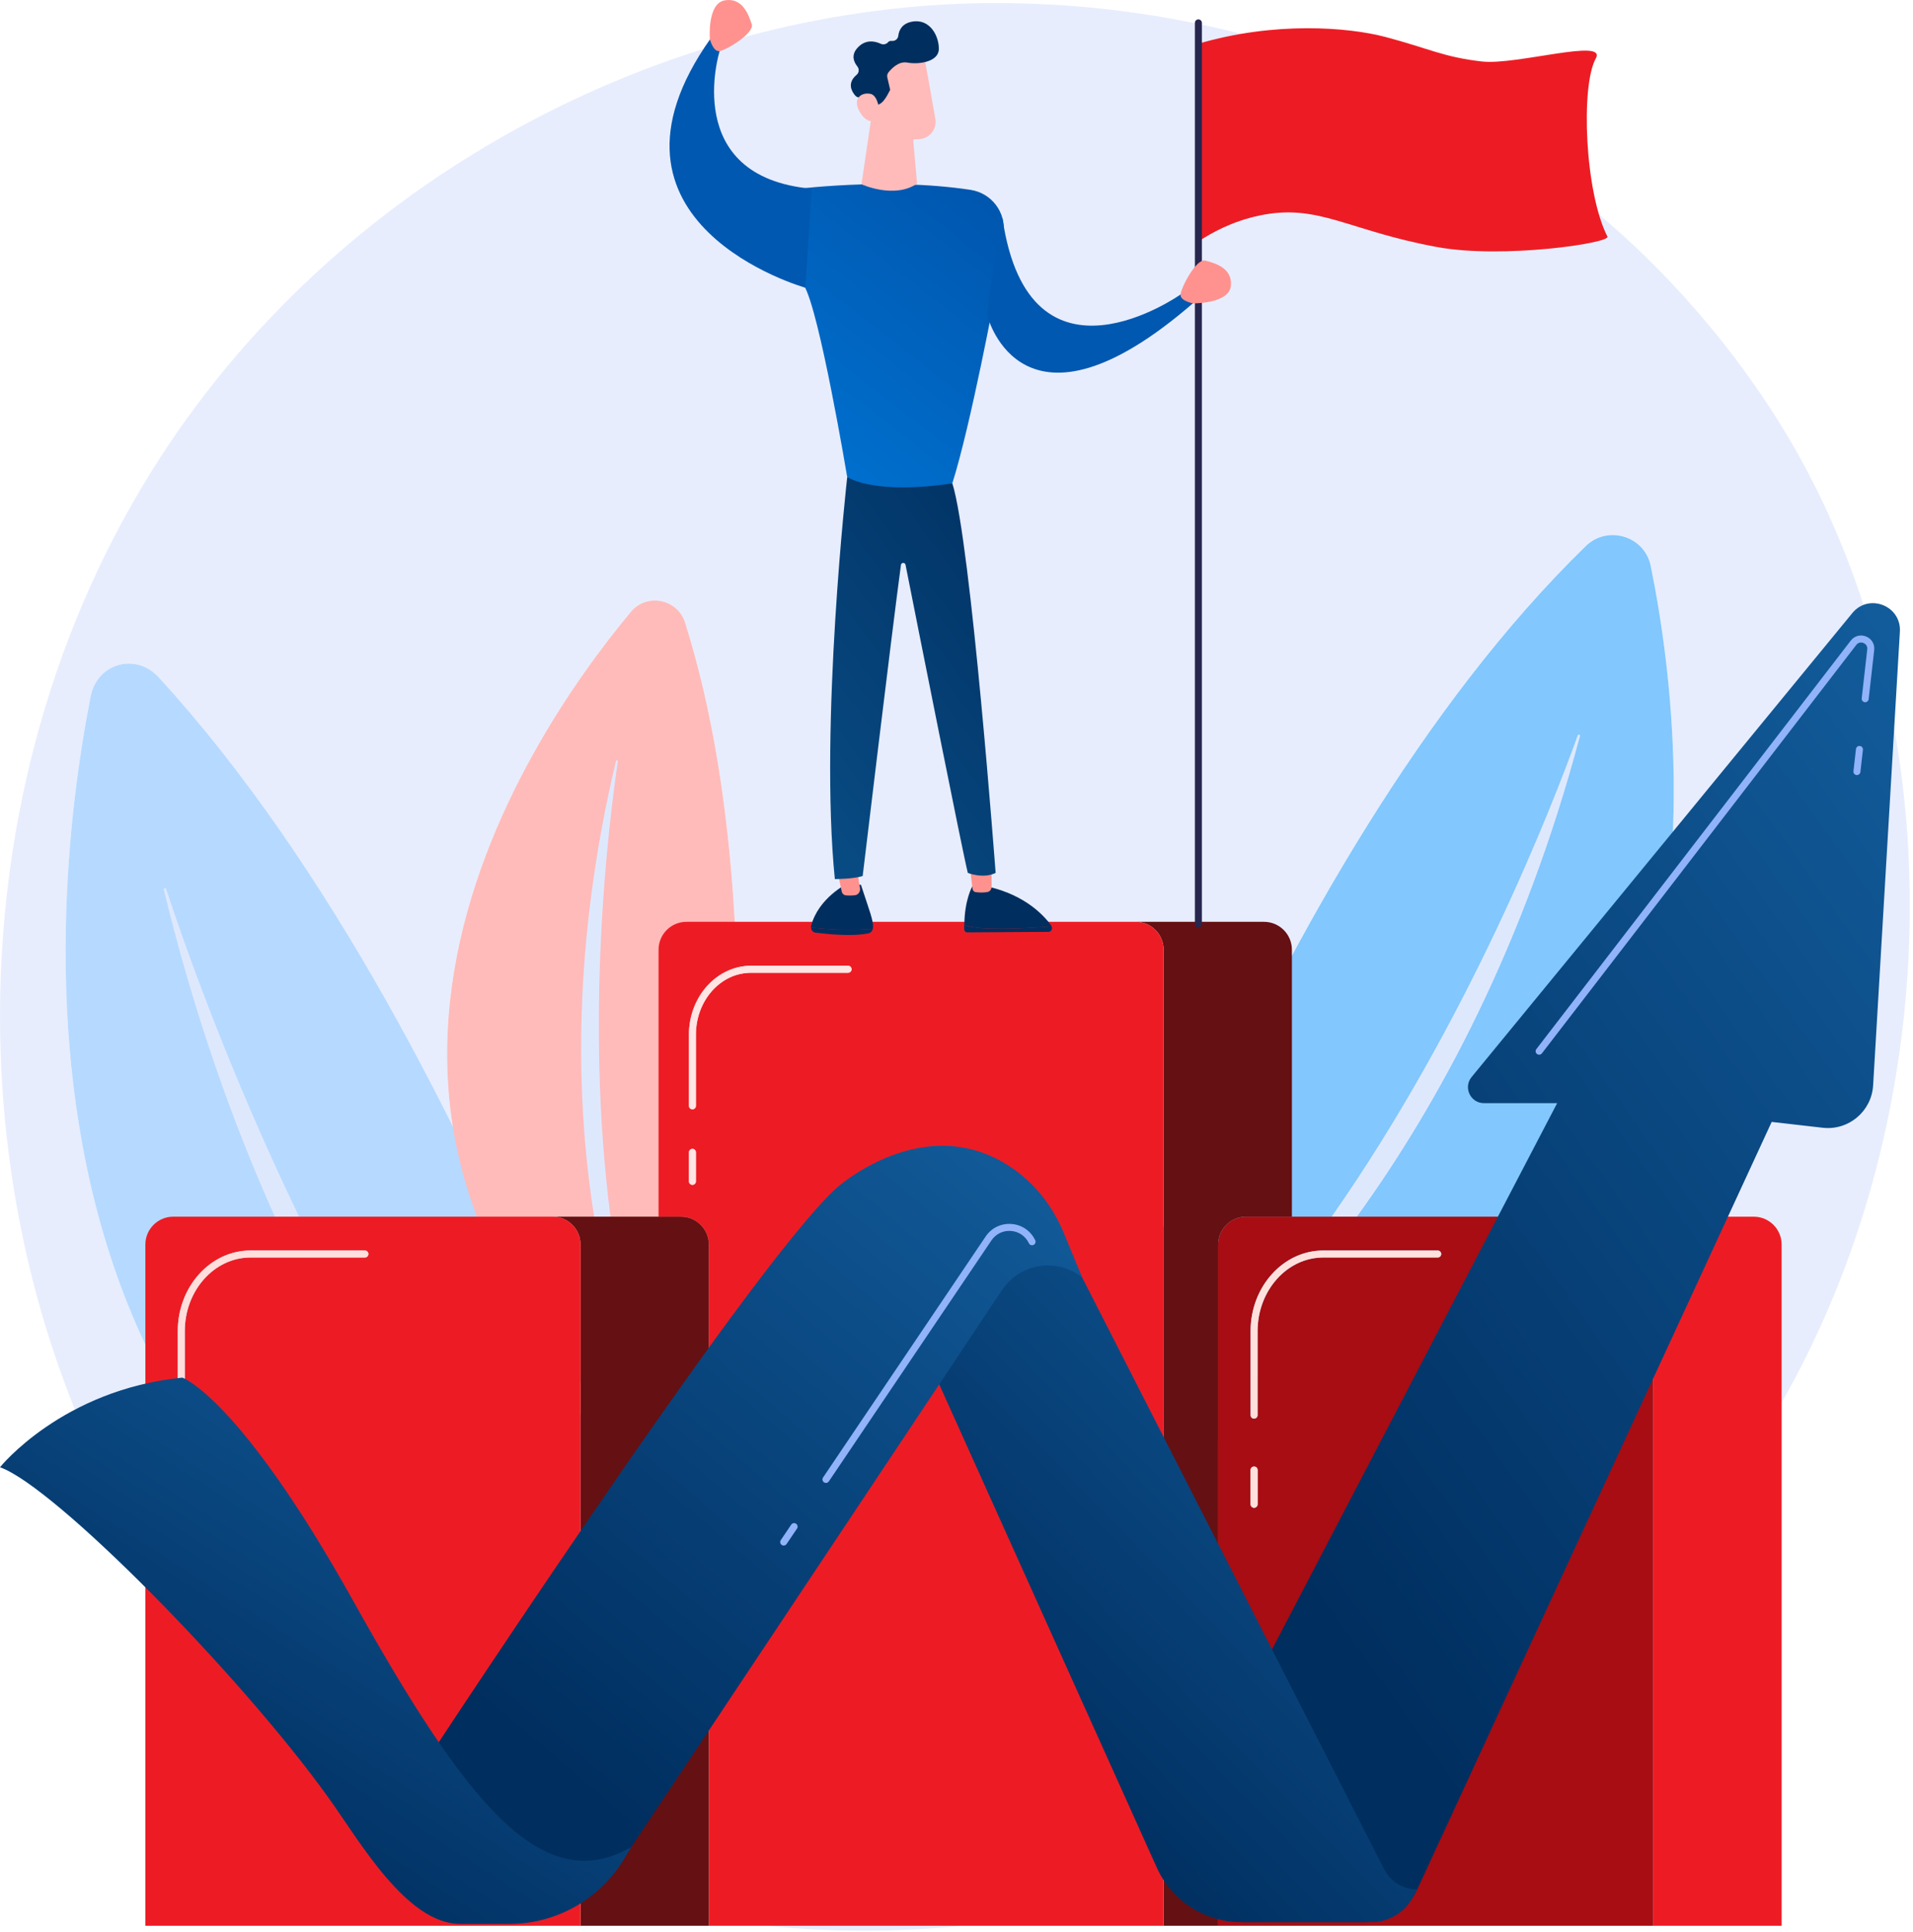 <svg width="595" height="601" viewBox="0 0 595 601" fill="none" xmlns="http://www.w3.org/2000/svg">
<path d="M268.723 600.544C258.64 600.544 248.622 600.038 238.672 599.011H299.323C289.111 600.03 278.896 600.544 268.723 600.544ZM45.211 481.838C-14.44 385.406 -17.268 245.844 49.985 142.092C107.992 52.604 210.882 0.948 309.903 0.948C312.331 0.948 314.746 0.978 317.168 1.042C338.974 1.603 422.533 5.054 495.973 65.607C506.756 74.499 530.545 95.637 551.987 129.166C602.334 207.896 606.662 317.588 569.104 406.024C564.665 416.467 559.656 426.569 554.138 436.289V387.12C554.138 382.33 550.259 378.451 545.469 378.451H482.427C532.838 309.197 521.644 216.412 513.428 176.074C512.196 170.039 506.974 166.442 501.589 166.442C498.633 166.442 495.631 167.528 493.21 169.881C457.054 205.069 426.361 251.751 401.814 297.304V295.406C401.814 290.617 397.935 286.735 393.149 286.735H253.405H228.531C226.76 254.882 222.2 222.61 213.087 193.688C211.695 189.269 207.721 186.806 203.684 186.806C200.962 186.806 198.213 187.926 196.209 190.33C174.455 216.442 129.686 280.043 140.818 350.311C115.964 300.494 85.278 249.839 49.34 210.664C46.677 207.76 43.324 206.417 40.067 206.417C34.631 206.417 29.459 210.159 28.19 216.63C20.352 256.597 9.833 343.334 45.211 418.262V481.838Z" fill="#E7EDFD"/>
<path d="M215.411 540.784C215.411 540.784 155.124 325.974 49.34 210.664C42.229 202.914 30.22 206.28 28.19 216.631C14.621 285.822 -6.971 495.2 215.411 540.784Z" fill="#B6D9FF"/>
<path d="M93.041 378.451H85.488C72.33 349.161 60.298 315.344 50.952 276.736C50.878 276.428 51.1 276.228 51.324 276.228C51.47 276.228 51.617 276.314 51.681 276.51C57.382 293.858 71.238 333.294 93.041 378.451Z" fill="#DEE8FD"/>
<path d="M216.489 462.403C216.489 462.403 247.784 303.8 213.088 193.691C210.756 186.29 201.18 184.371 196.21 190.331C162.994 230.2 76.134 357.461 216.489 462.403Z" fill="#FEBBBA"/>
<path d="M189.885 378.45H184.804C179.057 342.367 177.92 294.092 191.587 236.715C191.624 236.553 191.751 236.482 191.879 236.482C192.043 236.482 192.207 236.604 192.176 236.817C189.196 256.88 181.886 316.801 189.885 378.45Z" fill="#DEE8FD"/>
<path d="M333.06 458.651C333.06 458.651 391.554 268.817 493.212 169.882C500.046 163.23 511.524 166.73 513.428 176.073C526.156 238.556 546.035 426.83 333.06 458.651Z" fill="#82C7FD"/>
<path d="M422.038 378.451H414.177C456.678 317.695 482.487 251.558 490.726 228.725C490.787 228.558 490.918 228.485 491.053 228.485C491.274 228.485 491.496 228.674 491.423 228.954C474.118 294.044 447.556 343.18 422.038 378.451Z" fill="#DEE8FD"/>
<path d="M378.884 599.011H361.916V295.406C361.916 290.617 358.033 286.734 353.244 286.734H253.406H393.15C397.936 286.734 401.819 290.617 401.819 295.406V297.306V378.45H387.552C382.766 378.45 378.884 382.332 378.884 387.121V599.011Z" fill="#651013"/>
<path d="M361.916 599.01H299.325H238.672H220.468V387.118C220.468 382.329 216.587 378.448 211.797 378.448H204.833V295.404C204.833 290.614 208.714 286.733 213.504 286.733H228.531H253.405H353.245C358.035 286.733 361.916 290.614 361.916 295.404V599.01ZM215.366 357.347C214.764 357.347 214.276 357.836 214.276 358.435V367.463C214.276 368.065 214.764 368.551 215.366 368.551C215.965 368.551 216.454 368.065 216.454 367.463V358.435C216.454 357.836 215.965 357.347 215.366 357.347ZM233.605 300.398C222.947 300.398 214.276 310.005 214.276 321.819V343.972C214.276 344.571 214.764 345.06 215.366 345.06C215.965 345.06 216.454 344.571 216.454 343.972V321.819C216.454 311.206 224.148 302.572 233.605 302.572H263.77C264.372 302.572 264.858 302.084 264.858 301.485C264.858 300.883 264.372 300.398 263.77 300.398H233.605Z" fill="#ED1C24"/>
<path d="M215.367 345.061C214.766 345.061 214.276 344.575 214.276 343.972V321.819C214.276 310.009 222.948 300.4 233.606 300.4H263.773C264.373 300.4 264.859 300.888 264.859 301.488C264.859 302.088 264.373 302.574 263.773 302.574H233.606C224.146 302.574 216.455 311.207 216.455 321.819V343.972C216.455 344.575 215.967 345.061 215.367 345.061Z" fill="url(#paint0_linear_72_340)"/>
<path d="M215.365 368.552C214.765 368.552 214.276 368.065 214.276 367.464V358.437C214.276 357.836 214.765 357.349 215.365 357.349C215.966 357.349 216.453 357.836 216.453 358.437V367.464C216.453 368.065 215.966 368.552 215.365 368.552Z" fill="url(#paint1_linear_72_340)"/>
<path d="M220.466 599.011H180.564V387.119C180.564 382.33 176.682 378.45 171.893 378.45H93.783H148.343H184.803H189.881H204.831H211.797C216.586 378.45 220.466 382.33 220.466 387.119V599.011Z" fill="#651013"/>
<path d="M180.566 599.011H45.211V387.119C45.211 382.33 49.093 378.45 53.882 378.45H85.487H93.04H93.784H171.895C176.684 378.45 180.566 382.33 180.566 387.119V599.011ZM56.385 456.165C55.784 456.165 55.297 456.652 55.297 457.252V467.901C55.297 468.502 55.784 468.989 56.385 468.989C56.986 468.989 57.473 468.502 57.473 467.901V457.252C57.473 456.652 56.986 456.165 56.385 456.165ZM77.906 388.97C65.439 388.97 55.297 400.22 55.297 414.047V440.186C55.297 440.787 55.784 441.273 56.385 441.273C56.986 441.273 57.473 440.787 57.473 440.186V414.047C57.473 401.419 66.639 391.147 77.906 391.147H113.497C114.097 391.147 114.584 390.66 114.584 390.06C114.584 389.459 114.097 388.97 113.497 388.97H77.906Z" fill="#ED1C24"/>
<path d="M56.385 441.273C55.784 441.273 55.297 440.787 55.297 440.186V414.047C55.297 400.22 65.439 388.97 77.906 388.97H113.497C114.096 388.97 114.583 389.459 114.583 390.06C114.583 390.66 114.096 391.147 113.497 391.147H77.906C66.639 391.147 57.472 401.419 57.472 414.047V440.186C57.472 440.787 56.985 441.273 56.385 441.273Z" fill="url(#paint2_linear_72_340)"/>
<path d="M56.385 468.989C55.784 468.989 55.297 468.502 55.297 467.901V457.252C55.297 456.652 55.784 456.165 56.385 456.165C56.985 456.165 57.472 456.652 57.472 457.252V467.901C57.472 468.502 56.985 468.989 56.385 468.989Z" fill="url(#paint3_linear_72_340)"/>
<path d="M554.14 599.011H514.238V387.119C514.238 382.33 510.356 378.45 505.57 378.45H427.457H482.428H545.473C550.259 378.45 554.14 382.33 554.14 387.119V436.289V599.011Z" fill="#ED1C24"/>
<path d="M514.239 599.011H378.884V387.119C378.884 382.329 382.767 378.449 387.556 378.449H401.82H414.182H422.039H427.458H505.571C510.356 378.449 514.239 382.329 514.239 387.119V599.011ZM390.057 456.165C389.457 456.165 388.971 456.651 388.971 457.252V467.901C388.971 468.501 389.457 468.988 390.057 468.988C390.657 468.988 391.148 468.501 391.148 467.901V457.252C391.148 456.651 390.657 456.165 390.057 456.165ZM411.582 388.97C399.114 388.97 388.971 400.219 388.971 414.047V440.186C388.971 440.786 389.457 441.273 390.057 441.273C390.657 441.273 391.148 440.786 391.148 440.186V414.047C391.148 401.418 400.31 391.147 411.582 391.147H447.167C447.771 391.147 448.258 390.66 448.258 390.059C448.258 389.459 447.771 388.97 447.167 388.97H411.582Z" fill="#A70D13"/>
<path d="M390.059 441.273C389.456 441.273 388.971 440.786 388.971 440.186V414.047C388.971 400.22 399.111 388.97 411.579 388.97H447.17C447.77 388.97 448.259 389.459 448.259 390.06C448.259 390.66 447.77 391.147 447.17 391.147H411.579C400.31 391.147 391.147 401.418 391.147 414.047V440.186C391.147 440.786 390.659 441.273 390.059 441.273Z" fill="url(#paint4_linear_72_340)"/>
<path d="M390.056 468.988C389.455 468.988 388.969 468.501 388.969 467.901V457.251C388.969 456.651 389.455 456.164 390.056 456.164C390.657 456.164 391.146 456.651 391.146 457.251V467.901C391.146 468.501 390.657 468.988 390.056 468.988Z" fill="url(#paint5_linear_72_340)"/>
<path d="M373.224 555.984L484.324 343.137H461.558C457.361 343.137 455.056 338.258 457.717 335.012L576.13 190.692C581.257 184.436 591.397 188.405 590.921 196.481L582.598 337.61C582.119 345.687 574.959 351.71 566.916 350.789L551.047 348.973L440.812 587.701C437.943 593.915 431.721 597.896 424.876 597.896H386.669L373.224 555.984Z" fill="url(#paint6_linear_72_340)"/>
<path d="M281.367 406.703L359.803 580.938C364.448 591.257 374.714 597.895 386.032 597.895H426.468C431.832 597.895 436.776 594.985 439.378 590.292L440.814 587.701C436.471 587.701 432.493 585.264 430.519 581.395L326.01 376.63L281.367 406.703Z" fill="url(#paint7_linear_72_340)"/>
<path d="M336.565 397.314C328.699 391.104 317.208 392.929 311.656 401.272L196.334 574.534C187.095 588.41 171.53 596.747 154.862 596.747H138.634L125.429 558.705C125.429 558.705 232.638 394.319 260.271 369.453C260.271 369.453 287.791 344.651 314.922 363.404C322.089 368.355 327.532 375.426 330.854 383.482L336.565 397.314Z" fill="url(#paint8_linear_72_340)"/>
<path d="M0 456.39C0 456.39 19.304 432.261 56.711 428.507C56.711 428.507 74.478 434.562 109.873 497.986C145.269 561.41 168.764 590.33 196.333 574.534L194.051 578.324C186.527 590.813 173.012 598.451 158.434 598.451H143.187C126.397 598.451 111.819 572.591 102.016 558.963C74.468 520.667 16.923 462.335 0 456.39Z" fill="url(#paint9_linear_72_340)"/>
<path d="M577.56 241.093C577.518 241.093 577.476 241.089 577.434 241.085C576.838 241.018 576.412 240.48 576.479 239.883L577.259 232.992C577.326 232.395 577.864 231.965 578.461 232.032C579.058 232.098 579.488 232.637 579.421 233.238L578.641 240.125C578.578 240.68 578.106 241.093 577.56 241.093Z" fill="#91B3FA"/>
<path d="M478.711 328.077C478.48 328.077 478.249 328.004 478.052 327.852C477.574 327.485 477.486 326.801 477.851 326.327L575.63 199.275C576.784 197.781 578.655 197.273 580.401 197.978C582.151 198.687 583.146 200.353 582.932 202.229L581.207 217.458C581.14 218.054 580.598 218.482 580.007 218.419C579.407 218.347 578.979 217.81 579.046 217.214L580.77 201.986C580.892 200.92 580.238 200.261 579.587 199.997C578.937 199.732 578.005 199.753 577.355 200.605L479.576 327.652C479.362 327.932 479.038 328.077 478.711 328.077Z" fill="#91B3FA"/>
<path d="M256.894 461.269C256.684 461.269 256.473 461.209 256.286 461.082C255.788 460.745 255.656 460.07 255.993 459.572L306.563 384.616C308.372 381.929 311.38 380.475 314.612 380.717C317.841 380.961 320.597 382.856 321.984 385.784C322.241 386.326 322.01 386.975 321.467 387.232C320.925 387.492 320.276 387.258 320.019 386.716C318.973 384.501 316.888 383.071 314.448 382.887C312.006 382.7 309.734 383.803 308.364 385.83L257.794 460.788C257.584 461.099 257.242 461.269 256.894 461.269Z" fill="#91B3FA"/>
<path d="M243.751 480.747C243.54 480.747 243.33 480.687 243.144 480.56C242.646 480.225 242.513 479.55 242.85 479.05L246.093 474.246C246.429 473.746 247.107 473.615 247.603 473.952C248.1 474.286 248.233 474.964 247.896 475.462L244.654 480.268C244.443 480.579 244.1 480.747 243.751 480.747Z" fill="#91B3FA"/>
<path d="M372.429 13.682C396.502 6.552 419.462 8.472 430.923 11.504C444.474 15.086 448.97 17.776 460.964 19.129C471.625 20.33 499.965 11.707 496.337 18.195C491.608 26.653 492.902 59.78 499.961 73.593C500.989 75.602 467.43 80.575 447.1 76.862C419.069 71.741 410.044 63.151 391.638 67.059C383.146 68.861 376.697 72.468 372.573 75.23C374.451 54.803 370.552 34.109 372.429 13.682Z" fill="#ED1C24"/>
<path d="M372.736 288.482C372.133 288.482 371.649 287.993 371.649 287.392V7.115C371.649 6.516 372.133 6.028 372.736 6.028C373.335 6.028 373.823 6.516 373.823 7.115V287.392C373.823 287.993 373.335 288.482 372.736 288.482Z" fill="#26264F"/>
<path d="M252.219 288.515C252.217 288.37 252.224 288.222 252.263 288.074C254.463 279.351 263.455 274.883 263.455 274.883L267.781 275.223C270.271 282.909 271.873 286.661 271.476 288.759C271.465 288.819 271.445 288.876 271.429 288.93C267.861 289.25 260.515 289.458 252.219 288.515Z" fill="#002E5F"/>
<path d="M271.481 288.932C271.293 289.633 270.773 290.178 270.109 290.316C265.035 291.384 256.966 290.527 253.579 290.083C252.832 289.985 252.285 289.294 252.272 288.515C260.57 289.457 267.915 289.251 271.481 288.932Z" fill="#002E5F"/>
<path d="M259.895 268.149L261.789 277.269C261.926 277.936 262.441 278.435 263.063 278.495C263.823 278.566 264.907 278.606 265.997 278.448C266.975 278.305 267.656 277.311 267.482 276.245L266.163 268.149H259.895Z" fill="url(#paint10_linear_72_340)"/>
<path d="M308.134 288.855C303.512 288.726 301.125 288.183 299.886 287.676C299.886 288.135 299.886 288.603 299.902 289.086C299.92 289.606 300.301 290.018 300.773 290.016L326.142 289.853C326.951 289.845 327.423 288.907 327.074 288.164C323.747 288.44 315.275 289.054 308.134 288.855Z" fill="#002E5F"/>
<path d="M327.129 288.165C327.097 288.102 327.071 288.034 327.029 287.974C324.787 284.846 319.081 278.61 307.806 275.909L302.397 275.738C302.397 275.738 299.99 279.923 299.942 287.677C301.179 288.184 303.568 288.727 308.187 288.856C315.332 289.055 323.802 288.441 327.129 288.165Z" fill="#002E5F"/>
<path d="M301.394 267.539C301.452 267.944 302.194 274.07 302.483 276.447C302.549 277.012 302.96 277.449 303.476 277.51C304.396 277.621 305.885 277.722 307.191 277.454C307.893 277.308 308.402 276.633 308.402 275.846V266.227L301.394 267.539Z" fill="url(#paint11_linear_72_340)"/>
<path d="M263.508 148.414C263.508 148.414 254.851 225.351 259.66 273.44C259.66 273.44 265.434 273.44 268.317 272.479C268.317 272.479 277.312 197.252 280.222 175.725C280.33 174.912 281.487 174.878 281.649 175.681C285.237 193.791 299.341 264.81 301.017 271.518C301.017 271.518 305.826 273.44 309.671 271.518C309.671 271.518 301.978 168.612 296.208 150.337L263.508 148.414Z" fill="url(#paint12_linear_72_340)"/>
<path d="M246.197 58.974C246.197 58.974 275.295 55.043 301.848 59.053C308.418 60.044 312.998 66.095 312.106 72.677L309.672 90.708C309.672 90.708 301.977 132.063 296.205 150.338C296.205 150.338 274.086 154.184 263.508 148.412C263.508 148.412 254.851 96.48 250.042 88.786C250.042 88.786 245.234 68.592 246.197 58.974Z" fill="url(#paint13_linear_72_340)"/>
<path d="M271.585 32.692L267.943 57.313C267.943 57.313 278.116 61.983 285.237 57.113L283.703 39.738L271.585 32.692Z" fill="url(#paint14_linear_72_340)"/>
<path d="M287.264 16.662C287.38 16.867 289.574 29.283 290.923 36.968C291.483 40.144 289.147 43.094 285.93 43.282L282.983 43.458C277.567 43.781 272.799 39.922 271.978 34.562L269.848 20.642C269.848 20.642 284.48 11.612 287.264 16.662Z" fill="url(#paint15_linear_72_340)"/>
<path d="M266.666 20.677C265.537 19.268 264.551 16.998 266.957 14.61C269.394 12.192 272.157 12.794 273.911 13.604C274.685 13.965 275.642 13.804 276.195 13.15C276.439 12.862 276.804 12.662 277.345 12.726C278.363 12.841 279.273 12.166 279.395 11.148C279.603 9.4 280.532 7.347 283.618 6.748C289.281 5.654 292.105 11.322 292.004 15.306C291.904 19.285 285.697 20.125 282.177 19.463C279.59 18.975 277.355 21.249 276.35 22.492C275.985 22.942 275.848 23.532 275.98 24.096L276.875 27.944C276.255 29.14 275.646 30.358 274.775 31.381C274.149 32.114 273.46 32.522 272.731 32.691C271.676 30.727 268.725 30.392 267.352 30.349C266.826 30.333 266.338 30.104 265.992 29.705C264.956 28.521 263.337 25.869 266.439 23.269C267.208 22.624 267.296 21.457 266.666 20.677Z" fill="#002E5F"/>
<path d="M273.754 36.812C273.754 36.812 273.634 29.867 270.822 29.215C268.011 28.562 264.978 30.594 267.382 34.752C270.372 39.928 273.754 36.812 273.754 36.812Z" fill="url(#paint16_linear_72_340)"/>
<path d="M250.5 89.5C250.5 89.5 180.071 69.706 221.073 11.898L223.848 15.826C223.848 15.826 211.494 54.979 252.417 58.701C252.417 58.701 250.869 83.353 250.5 89.5Z" fill="#0058B0"/>
<path d="M220.797 12.194C220.797 12.194 219.868 1.033 225.449 0.103C231.029 -0.826 232.889 4.754 233.817 7.543C234.749 10.335 225.449 15.916 223.587 15.916C221.727 15.916 220.797 12.194 220.797 12.194Z" fill="url(#paint17_linear_72_340)"/>
<path d="M307.148 98.356C307.148 98.356 317.822 140.598 371.361 94.061L367.255 91.556C367.255 91.556 320.119 124.998 311.814 67.953C311.814 67.953 307.148 93.226 307.148 98.356Z" fill="#0058B0"/>
<path d="M371.082 94.36C371.082 94.36 382.281 94.542 382.834 88.912C383.39 83.282 377.7 81.798 374.853 81.056C372.006 80.314 367.061 89.968 367.182 91.823C367.307 93.679 371.082 94.36 371.082 94.36Z" fill="url(#paint18_linear_72_340)"/>
<defs>
<linearGradient id="paint0_linear_72_340" x1="561.382" y1="259.621" x2="944.447" y2="3.679" gradientUnits="userSpaceOnUse">
<stop stop-color="#FFE5E4"/>
<stop offset="1" stop-color="#FFDDD9"/>
</linearGradient>
<linearGradient id="paint1_linear_72_340" x1="481.242" y1="312.686" x2="817.952" y2="87.716" gradientUnits="userSpaceOnUse">
<stop stop-color="#FFE5E4"/>
<stop offset="1" stop-color="#FFDDD9"/>
</linearGradient>
<linearGradient id="paint2_linear_72_340" x1="222.42" y1="380.235" x2="6.136" y2="599.523" gradientUnits="userSpaceOnUse">
<stop stop-color="#FFE2E0"/>
<stop offset="1" stop-color="#FFD8D5"/>
</linearGradient>
<linearGradient id="paint3_linear_72_340" x1="222.42" y1="380.235" x2="6.136" y2="599.524" gradientUnits="userSpaceOnUse">
<stop stop-color="#FFE2E0"/>
<stop offset="1" stop-color="#FFD8D5"/>
</linearGradient>
<linearGradient id="paint4_linear_72_340" x1="848.899" y1="92.776" x2="646.417" y2="728.153" gradientUnits="userSpaceOnUse">
<stop stop-color="#FFE5E4"/>
<stop offset="1" stop-color="#FFDDD9"/>
</linearGradient>
<linearGradient id="paint5_linear_72_340" x1="750.115" y1="155.737" x2="568.692" y2="725.03" gradientUnits="userSpaceOnUse">
<stop stop-color="#FFE5E4"/>
<stop offset="1" stop-color="#FFDDD9"/>
</linearGradient>
<linearGradient id="paint6_linear_72_340" x1="690.99" y1="39.6" x2="286.663" y2="328.746" gradientUnits="userSpaceOnUse">
<stop stop-color="#1C75BC"/>
<stop offset="1" stop-color="#002E5F"/>
</linearGradient>
<linearGradient id="paint7_linear_72_340" x1="514.09" y1="296.805" x2="283.761" y2="520.486" gradientUnits="userSpaceOnUse">
<stop stop-color="#1C75BC"/>
<stop offset="1" stop-color="#002E5F"/>
</linearGradient>
<linearGradient id="paint8_linear_72_340" x1="433.595" y1="269.68" x2="186.809" y2="561.83" gradientUnits="userSpaceOnUse">
<stop stop-color="#1C75BC"/>
<stop offset="1" stop-color="#002E5F"/>
</linearGradient>
<linearGradient id="paint9_linear_72_340" x1="286.56" y1="367.197" x2="125.611" y2="617.781" gradientUnits="userSpaceOnUse">
<stop stop-color="#1C75BC"/>
<stop offset="1" stop-color="#002E5F"/>
</linearGradient>
<linearGradient id="paint10_linear_72_340" x1="349.36" y1="158.493" x2="344.617" y2="199.888" gradientUnits="userSpaceOnUse">
<stop stop-color="#FEBBBA"/>
<stop offset="1" stop-color="#FF928E"/>
</linearGradient>
<linearGradient id="paint11_linear_72_340" x1="401.564" y1="161.401" x2="397.107" y2="200.297" gradientUnits="userSpaceOnUse">
<stop stop-color="#FEBBBA"/>
<stop offset="1" stop-color="#FF928E"/>
</linearGradient>
<linearGradient id="paint12_linear_72_340" x1="330.198" y1="143.551" x2="200.336" y2="241.043" gradientUnits="userSpaceOnUse">
<stop stop-color="#002E5F"/>
<stop offset="1" stop-color="#0A528C"/>
</linearGradient>
<linearGradient id="paint13_linear_72_340" x1="338.599" y1="53.58" x2="239.561" y2="180.223" gradientUnits="userSpaceOnUse">
<stop stop-color="#0050A6"/>
<stop offset="1" stop-color="#0079DA"/>
</linearGradient>
<linearGradient id="paint14_linear_72_340" x1="601.129" y1="-543.127" x2="634.046" y2="-543.127" gradientUnits="userSpaceOnUse">
<stop stop-color="#FEBBBA"/>
<stop offset="1" stop-color="#FF928E"/>
</linearGradient>
<linearGradient id="paint15_linear_72_340" x1="3452.95" y1="-3184.53" x2="3497.82" y2="-3225.72" gradientUnits="userSpaceOnUse">
<stop stop-color="#FEBBBA"/>
<stop offset="1" stop-color="#FF928E"/>
</linearGradient>
<linearGradient id="paint16_linear_72_340" x1="3374.47" y1="-3111.54" x2="3418.43" y2="-3151.89" gradientUnits="userSpaceOnUse">
<stop stop-color="#FEBBBA"/>
<stop offset="1" stop-color="#FF928E"/>
</linearGradient>
<linearGradient id="paint17_linear_72_340" x1="562.326" y1="-706.688" x2="542.824" y2="-642.611" gradientUnits="userSpaceOnUse">
<stop stop-color="#FEBBBA"/>
<stop offset="1" stop-color="#FF928E"/>
</linearGradient>
<linearGradient id="paint18_linear_72_340" x1="761.901" y1="-388.123" x2="706.536" y2="-367.144" gradientUnits="userSpaceOnUse">
<stop stop-color="#FEBBBA"/>
<stop offset="1" stop-color="#FF928E"/>
</linearGradient>
</defs>
</svg>
